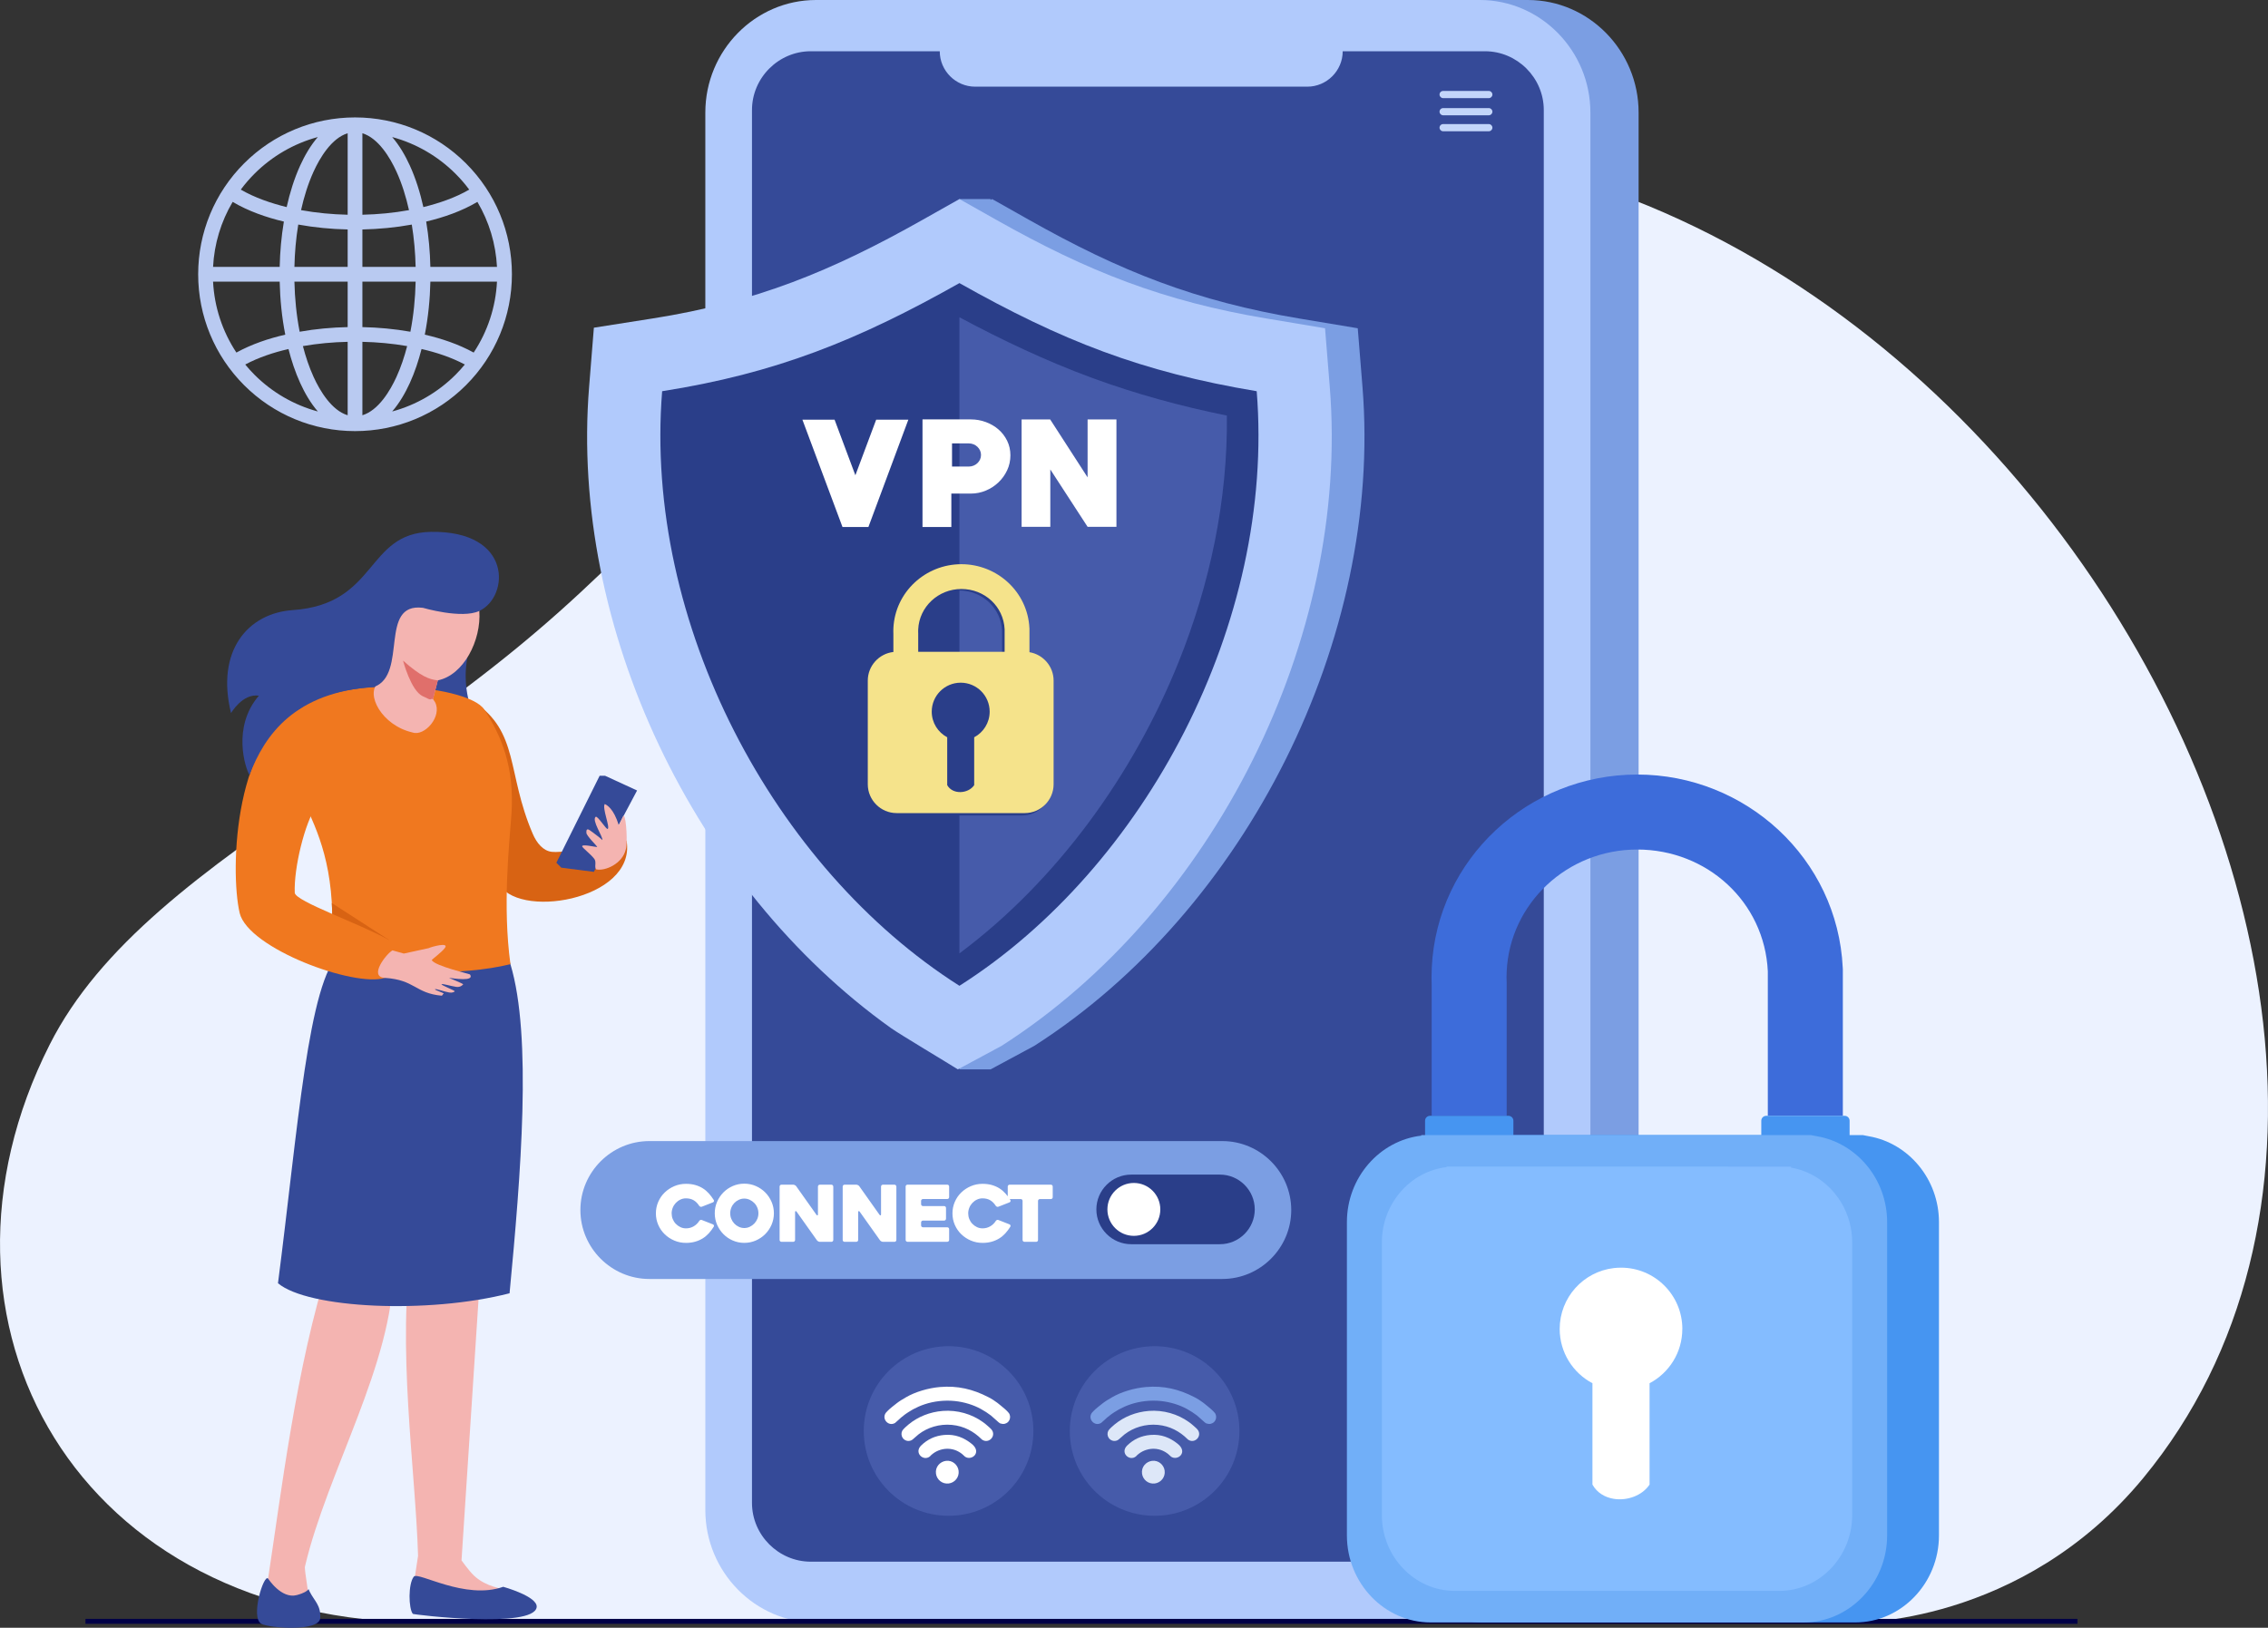 <?xml version="1.0" encoding="UTF-8"?><svg id="Layer_1" xmlns="http://www.w3.org/2000/svg" viewBox="0 0 1210.51 869.02"><rect x="0" y="0" width="1210.51" height="869.02" fill="#333333" stroke="none"/><defs><style>.cls-1{fill:#4695f1;}.cls-1,.cls-2,.cls-3,.cls-4,.cls-5,.cls-6,.cls-7,.cls-8,.cls-9,.cls-10,.cls-11,.cls-12,.cls-13,.cls-14,.cls-15,.cls-16,.cls-17,.cls-18,.cls-19{fill-rule:evenodd;}.cls-2{fill:#7b9ee3;}.cls-20,.cls-4{fill:#fff;}.cls-3{fill:#b9caf1;}.cls-5{fill:#b1cafc;}.cls-6{fill:#84bcff;}.cls-7{fill:#e06f6b;}.cls-8{fill:#f5e38b;}.cls-9{fill:#dde7f8;}.cls-10{fill:#71aff8;}.cls-21,.cls-18{fill:#f4b4b1;}.cls-11{fill:#465baa;}.cls-12{fill:#354a98;}.cls-13{fill:#f0781f;}.cls-14{fill:#3d6cda;}.cls-15{fill:#d86313;}.cls-16{fill:#c3d6fa;}.cls-17{fill:#2a3e89;}.cls-22{fill:#000046;}.cls-19{fill:#ecf2ff;}</style></defs><path class="cls-19" d="M569.51,105.14c-61.32,22.95-119.61,72.1-165.52,117.93-95.61,95.42-109.87,115.48-227.82,195.6-68.74,46.69-122.94,86.18-149.64,138.99-75.01,148.36,14.34,308.59,201.55,308.59H989.15s89.52,2.04,154.85-77.26C1365.42,520.24,998.18-55.34,569.51,105.14"/><path class="cls-3" d="M153.98,186.34c-7.88,1.79-15.92,4.46-23.1,8.27,1.57,1.9,3.22,3.73,4.96,5.47,9.39,9.4,21.05,16.15,33.81,19.6-3.91-4.51-7.01-9.91-9.42-15.2-2.64-5.81-4.68-11.95-6.26-18.15m94.13,8.27c-7.19-3.81-15.22-6.47-23.1-8.27-1.58,6.19-3.62,12.34-6.26,18.15-2.41,5.28-5.51,10.69-9.42,15.2,12.76-3.45,24.42-10.21,33.81-19.6,1.74-1.74,3.4-3.57,4.96-5.47Zm-22.13-84.04c8.31-2.05,17.05-5,24.47-9.33-2.22-3-4.67-5.83-7.31-8.46-9.4-9.4-21.05-16.15-33.81-19.6,3.91,4.51,7.01,9.91,9.42,15.2,3.21,7.05,5.54,14.62,7.23,22.2Zm-97.44-9.33c7.42,4.33,16.17,7.28,24.47,9.33,1.69-7.58,4.01-15.14,7.22-22.2,2.41-5.28,5.51-10.69,9.42-15.2-12.76,3.45-24.42,10.21-33.82,19.6-2.64,2.64-5.08,5.47-7.3,8.46Zm57.03,13.41v-43.5c-8.56,2.6-14.81,13.05-18.19,20.47-2.97,6.53-5.13,13.55-6.69,20.57,8.19,1.49,16.55,2.27,24.88,2.46Zm-23.89,70.13c1.45,5.61,3.3,11.18,5.7,16.45,3.38,7.43,9.63,17.88,18.19,20.47v-39.2c-7.99,.18-16.01,.91-23.89,2.28Zm31.75-2.28v39.2c8.56-2.6,14.81-13.04,18.19-20.47,2.4-5.27,4.25-10.84,5.7-16.45-7.88-1.37-15.9-2.1-23.89-2.28Zm0-111.35v43.5c8.32-.19,16.68-.97,24.87-2.46-1.56-7.01-3.71-14.04-6.69-20.57-3.38-7.43-9.63-17.87-18.19-20.47Zm61.38,36.64c-8.31,4.93-17.96,8.3-27.33,10.5,1.34,7.99,2.06,16.11,2.23,24.2h35.56c-.63-12.27-4.2-24.14-10.46-34.71Zm-61.38,34.71h28.42c-.17-7.56-.83-15.13-2.05-22.59-8.69,1.58-17.54,2.41-26.37,2.61v19.99Zm-36.28,0h28.42v-19.99c-8.83-.19-17.68-1.03-26.37-2.61-1.23,7.46-1.88,15.03-2.05,22.59Zm-43.42,0h35.56c.17-8.1,.89-16.21,2.23-24.2-9.37-2.21-19.02-5.58-27.33-10.51-6.26,10.57-9.83,22.44-10.46,34.71Zm35.56,7.86h-35.56c.69,13.54,4.97,26.56,12.45,37.87,8.07-4.44,17.16-7.52,26.09-9.55-1.83-9.31-2.77-18.84-2.98-28.32Zm10.66,26.75c8.45-1.5,17.05-2.29,25.62-2.47v-24.28h-28.42c.2,8.95,1.09,17.96,2.8,26.75Zm59.1,0c1.72-8.79,2.6-17.8,2.8-26.75h-28.42v24.28c8.57,.18,17.17,.98,25.62,2.47Zm46.23-26.75h-35.56c-.21,9.48-1.15,19.01-2.98,28.32,8.93,2.04,18.03,5.11,26.09,9.55,7.48-11.31,11.75-24.33,12.44-37.87ZM189.5,62.69c22.28,0,43.46,8.77,59.21,24.53,15.75,15.75,24.52,36.93,24.52,59.21s-8.77,43.46-24.52,59.21c-15.75,15.75-36.93,24.52-59.21,24.52s-43.46-8.77-59.21-24.52c-15.75-15.75-24.52-36.93-24.52-59.21s8.77-43.46,24.52-59.21c15.75-15.75,36.93-24.53,59.21-24.53Z"/><path class="cls-2" d="M461.24,0h354.29c32.48,0,59.05,27.04,59.05,60.08V806.16c0,33.05-26.57,60.09-59.05,60.09H461.24c-32.48,0-59.05-27.04-59.05-60.09V60.08c0-33.05,26.57-60.08,59.05-60.08"/><path class="cls-5" d="M435.51,0h354.29c32.48,0,59.05,27.04,59.05,60.08V806.16c0,33.05-26.57,60.09-59.05,60.09H435.51c-32.48,0-59.05-27.04-59.05-60.09V60.08c0-33.05,26.57-60.08,59.05-60.08"/><path class="cls-12" d="M432.73,27.36c-17.2,0-31.37,14.18-31.37,31.37V802.36c0,17.2,14.18,31.38,31.37,31.38h359.86c17.2,0,31.38-14.17,31.38-31.38V58.73c0-17.2-14.17-31.37-31.38-31.37h-75.94c0,10.4-8.51,18.91-18.91,18.91h-177.25c-10.4,0-18.91-8.51-18.91-18.91h-68.85Z"/><path class="cls-11" d="M506.29,718.7c25,0,45.27,20.27,45.27,45.27s-20.27,45.27-45.27,45.27-45.27-20.27-45.27-45.27,20.27-45.27,45.27-45.27"/><path class="cls-16" d="M794.63,48.55h-24.38c-1.06,0-1.92,.86-1.92,1.92h0c0,1.06,.86,1.92,1.92,1.92h24.38c1.06,0,1.92-.86,1.92-1.92h0c0-1.06-.86-1.92-1.92-1.92"/><path class="cls-16" d="M794.63,57.71h-24.38c-1.06,0-1.92,.86-1.92,1.92h0c0,1.06,.86,1.92,1.92,1.92h24.38c1.06,0,1.92-.86,1.92-1.92h0c0-1.06-.86-1.92-1.92-1.92"/><path class="cls-16" d="M794.63,66.24h-24.38c-1.06,0-1.92,.86-1.92,1.92h0c0,1.06,.86,1.92,1.92,1.92h24.38c1.06,0,1.92-.86,1.92-1.92h0c0-1.06-.86-1.92-1.92-1.92"/><rect class="cls-22" x="45.62" y="864.28" width="1063.2" height="2.61"/><path class="cls-1" d="M958.89,605.99h-172.63v.3c-22.26,2.6-39.71,22.37-39.71,46.17v167.26c0,25.56,20.12,46.46,44.71,46.46h198.93c24.59,0,44.7-20.91,44.7-46.46v-167.26c0-22.99-16.29-42.22-37.47-45.85l-3.14-.61h-35.38Z"/><path class="cls-14" d="M804.17,595.71v-70.83c-.05-1.03-.08-2.06-.08-3.11s.03-2.08,.08-3.1v-.11h0c1.72-36.19,32.24-65.02,69.65-65.02s67.97,28.05,69.73,65.02v77.16h40.04v-78.11l-.05-.95c-2.77-58.31-51.75-103.16-109.72-103.16s-106.88,44.91-109.64,103.16v.17c-.08,1.65-.12,3.3-.12,4.95,0,1.31,.03,2.62,.08,3.93v70.01h40.04Z"/><path class="cls-1" d="M763.22,595.71h41.92c1.44,0,2.61,1.18,2.61,2.61v10.01c0,1.44-1.18,2.61-2.61,2.61h-41.92c-1.44,0-2.61-1.18-2.61-2.61v-10.01c0-1.44,1.18-2.61,2.61-2.61"/><path class="cls-1" d="M942.67,595.71h41.92c1.44,0,2.61,1.18,2.61,2.61v10.01c0,1.44-1.18,2.61-2.61,2.61h-41.92c-1.44,0-2.61-1.18-2.61-2.61v-10.01c0-1.44,1.18-2.61,2.61-2.61"/><path class="cls-10" d="M931.23,605.99h-172.63v.3c-22.26,2.6-39.71,22.37-39.71,46.17v167.26c0,25.56,20.12,46.46,44.71,46.46h198.93c24.59,0,44.7-20.91,44.7-46.46v-167.26c0-22.99-16.29-42.22-37.47-45.85l-3.23-.61h-35.29Z"/><path class="cls-6" d="M922.41,622.83h-150.29v.26c-19.38,2.26-34.57,19.47-34.57,40.19v145.61c0,22.25,17.51,40.45,38.92,40.45h173.18c21.41,0,38.92-18.2,38.92-40.45v-145.61c0-20.02-14.18-36.76-32.62-39.91v-.53h-33.54Z"/><path class="cls-4" d="M897.93,709.5c0-18.08-14.65-32.73-32.73-32.73-1.29,0-2.57,.08-3.83,.22-16.28,1.89-28.91,15.72-28.91,32.51,0,12.57,7.09,23.48,17.48,28.97v54.1c2.46,4.42,6.74,6.87,11.42,7.62,7.11,1.13,15.13-1.69,19.07-7.62v-54.1c10.4-5.48,17.48-16.4,17.48-28.97"/><path class="cls-2" d="M512.08,560.76c-8.16-4.97-16.64-10.16-19.08-11.9-105.08-75.04-171.48-213.75-161.13-342.24l2.55-31.67,31.39-4.94c55.07-8.67,95.53-25.29,143.91-52.57l2.36-1.33v-9.84h16.62v.47l.84-.47,19.81,11.17c48.64,27.43,88.99,43.41,144.28,52.63l31.05,5.18,2.53,31.37c10.8,134.14-62.03,279.4-175.2,351.75l-23.3,12.54h-16.62v-10.15Z"/><path class="cls-5" d="M511.24,570.91c-4.76-3.05-31.08-18.75-35.69-22.05-105.08-75.04-171.48-213.75-161.13-342.24l2.55-31.67,31.39-4.94c55.07-8.67,95.53-25.29,143.91-52.57l19.81-11.17,19.81,11.17c48.64,27.43,88.99,43.41,144.28,52.63l31.05,5.18,2.53,31.37c10.8,134.14-62.03,279.4-175.2,351.75l-23.3,12.54Z"/><path class="cls-17" d="M512.08,151.14c-54.4,30.68-98.13,48.2-158.67,57.72-9.96,123.66,59.66,254.56,158.67,317.43,99.01-62.88,168.63-193.77,158.67-317.43-61.67-10.28-104.27-27.05-158.67-57.72"/><path class="cls-11" d="M512.08,508.99c52.23-38.96,92.98-95.78,117.05-155.71,16.68-41.54,26.22-86.53,25.69-131.41-24.49-4.97-48.56-11.51-72.06-20.16-24.37-8.98-47.81-20.08-70.68-32.33V508.99Z"/><path class="cls-17" d="M475.47,349.35c-7.66,.86-13.66,7.4-13.66,15.28v55.35c0,8.46,6.92,15.38,15.38,15.38h68.42c8.46,0,15.38-6.92,15.38-15.38v-55.35c0-7.61-5.6-13.97-12.89-15.17v-13.01l-.02-.31c-.92-19.3-17.13-34.14-36.31-34.14s-35.37,14.86-36.28,34.14v.05c-.03,.55-.04,1.09-.04,1.64,0,.43,0,.87,.02,1.3v10.22Zm59.38-.1h-46.13v-10.4c-.02-.34-.03-.68-.03-1.03s0-.69,.03-1.03v-.04h0c.57-11.98,10.67-21.52,23.05-21.52s22.5,9.28,23.08,21.52v12.49Z"/><path class="cls-8" d="M512.76,364.47c-8.54,0-15.46,6.92-15.46,15.46,0,5.94,3.35,11.09,8.26,13.68v25.55c2.92,5.25,11.31,4.64,14.4,0v-25.55c4.91-2.59,8.26-7.74,8.26-13.68,0-8.54-6.92-15.46-15.46-15.46m36.7-16.28v-12.53l-.02-.31c-.92-19.3-17.13-34.14-36.31-34.14s-35.37,14.86-36.29,34.14v.05c-.03,.55-.04,1.09-.04,1.64,0,.43,0,.87,.03,1.3v9.74c-7.66,.86-13.66,7.4-13.66,15.28v55.35c0,8.46,6.92,15.38,15.38,15.38h68.42c8.46,0,15.38-6.92,15.38-15.38v-55.35c0-7.61-5.6-13.97-12.89-15.17Zm-59.38-.2v-9.92c-.02-.34-.03-.68-.03-1.03s0-.69,.03-1.03v-.04h0c.57-11.98,10.67-21.52,23.05-21.52s22.5,9.28,23.08,21.52v12.01h-46.13Z"/><path class="cls-20" d="M580.5,281.27l-19.91-30.64v30.64h-15.32v-57.35h15.24l19.98,30.93v-30.93h15.39v57.35h-15.39Zm-63.42-44.55h-8.95v12.36h8.95c.89,0,1.73-.16,2.52-.48,.79-.32,1.48-.75,2.07-1.32,.59-.57,1.06-1.22,1.41-1.95,.35-.74,.52-1.54,.52-2.43s-.17-1.69-.52-2.43c-.35-.73-.81-1.38-1.41-1.95-.59-.57-1.28-1-2.07-1.32-.79-.32-1.63-.48-2.52-.48Zm1.11,26.79h-10.43v17.83h-15.39v-57.43h25.83c2.76,0,5.41,.47,7.96,1.41,2.54,.94,4.79,2.24,6.73,3.92,1.95,1.68,3.5,3.7,4.66,6.07,1.16,2.37,1.74,4.96,1.74,7.77s-.58,5.53-1.74,7.99c-1.16,2.47-2.71,4.63-4.66,6.48-1.95,1.85-4.19,3.31-6.73,4.37-2.54,1.06-5.19,1.59-7.96,1.59Zm-54.69,17.83h-13.84l-21.39-57.28h17.17l11.1,29.67,11.1-29.67h17.17l-21.31,57.28Z"/><path class="cls-2" d="M346.59,609.19h305.78c20.25,0,36.81,16.56,36.81,36.81h0c0,20.25-16.56,36.81-36.81,36.81H346.59c-20.25,0-36.81-16.56-36.81-36.81h0c0-20.25,16.56-36.81,36.81-36.81"/><path class="cls-17" d="M603.75,627.09h47.38c10.22,0,18.58,8.36,18.58,18.58h0c0,10.22-8.36,18.58-18.58,18.58h-47.38c-10.22,0-18.58-8.36-18.58-18.58h0c0-10.22,8.36-18.58,18.58-18.58"/><path class="cls-20" d="M560.87,640.14h-5.84c-.28,0-.51,.1-.71,.29-.19,.19-.29,.43-.29,.71v20.84c0,.28-.09,.51-.27,.71-.18,.19-.42,.29-.73,.29h-6.25c-.28,0-.51-.1-.71-.29-.19-.19-.29-.43-.29-.71v-20.84c0-.28-.09-.51-.27-.71-.18-.19-.42-.29-.73-.29h-5.92c-.28,0-.51-.1-.71-.29-.19-.19-.29-.43-.29-.71v-5.67c0-.28,.1-.51,.29-.71,.19-.19,.43-.29,.71-.29h22.01c.31,0,.55,.1,.73,.29,.18,.19,.27,.43,.27,.71v5.67c0,.28-.09,.51-.27,.71-.18,.19-.42,.29-.73,.29m-21.62,14.76c-.81,1.3-1.7,2.49-2.67,3.55-.97,1.06-2.06,1.97-3.27,2.72-1.21,.74-2.55,1.33-4.02,1.74-1.47,.42-3.1,.63-4.88,.63-2.22,0-4.31-.42-6.25-1.25-1.95-.83-3.65-1.96-5.11-3.38-1.46-1.42-2.61-3.08-3.44-5-.83-1.92-1.25-3.96-1.25-6.13s.42-4.21,1.25-6.13c.83-1.92,1.98-3.59,3.44-5,1.46-1.42,3.16-2.54,5.11-3.38,1.95-.83,4.03-1.25,6.25-1.25,1.83,0,3.49,.21,4.96,.63,1.47,.42,2.81,1,4,1.75,1.2,.75,2.27,1.66,3.23,2.73,.96,1.07,1.84,2.24,2.65,3.52,.14,.22,.17,.46,.08,.71-.08,.25-.25,.43-.5,.54l-5.92,2.33c-.28,.11-.56,.11-.83,0-.28-.11-.49-.28-.63-.5-.81-1.28-1.78-2.26-2.92-2.94-1.14-.68-2.52-1.02-4.13-1.02-1.06,0-2.05,.22-2.98,.67-.93,.44-1.74,1.04-2.44,1.78-.69,.74-1.24,1.59-1.63,2.57-.39,.97-.58,1.98-.58,3.01s.19,2.07,.58,3.03c.39,.96,.93,1.81,1.63,2.53,.69,.72,1.51,1.31,2.44,1.76,.93,.44,1.92,.67,2.98,.67,1.53,0,2.91-.37,4.15-1.1,1.24-.74,2.22-1.69,2.94-2.86,.14-.22,.34-.39,.6-.5,.26-.11,.53-.11,.81,0l5.92,2.33c.25,.11,.42,.28,.5,.52,.08,.24,.06,.48-.08,.73Zm-47.63-13.76v1.75c0,.28,.1,.51,.29,.71,.19,.19,.43,.29,.71,.29h11.3c.28,0,.51,.1,.71,.29,.19,.19,.29,.43,.29,.71v5.75c0,.28-.1,.51-.29,.71-.19,.19-.43,.29-.71,.29h-11.3c-.28,0-.51,.1-.71,.29-.19,.19-.29,.43-.29,.71v1.58c0,.28,.1,.51,.29,.71,.19,.19,.43,.29,.71,.29h12.97c.28,0,.51,.1,.71,.29,.19,.19,.29,.43,.29,.71v5.75c0,.28-.1,.51-.29,.71-.19,.19-.43,.29-.71,.29h-21.22c-.28,0-.51-.1-.71-.29-.19-.19-.29-.43-.29-.71v-28.51c0-.28,.1-.51,.29-.71,.19-.19,.43-.29,.71-.29h21.22c.28,0,.51,.1,.71,.29,.19,.19,.29,.43,.29,.71v5.67c0,.28-.1,.51-.29,.71-.19,.19-.43,.29-.71,.29h-12.97c-.28,0-.51,.1-.71,.29-.19,.19-.29,.43-.29,.71Zm-13.2-7.67v28.51c0,.28-.1,.51-.29,.71-.19,.19-.43,.29-.71,.29h-6.16c-.28,0-.57-.08-.88-.25-.31-.17-.53-.36-.7-.58l-10.86-15.3c-.17-.22-.34-.31-.52-.27-.18,.04-.27,.2-.27,.48v14.92c0,.28-.1,.51-.29,.71-.19,.19-.44,.29-.72,.29h-6.24c-.28,0-.52-.1-.72-.29-.19-.19-.29-.43-.29-.71v-28.51c0-.28,.1-.51,.29-.71,.19-.19,.43-.29,.71-.29h6.25c.28,0,.57,.08,.88,.23,.31,.15,.54,.34,.71,.56l10.84,15.3c.17,.22,.34,.32,.52,.29,.18-.03,.27-.18,.27-.46v-14.92c0-.28,.1-.51,.29-.71,.19-.19,.43-.29,.71-.29h6.17c.28,0,.51,.1,.71,.29,.19,.19,.29,.43,.29,.71Zm-33.67,0v28.51c0,.28-.1,.51-.29,.71-.19,.19-.43,.29-.71,.29h-6.16c-.28,0-.57-.08-.88-.25-.31-.17-.53-.36-.7-.58l-10.86-15.3c-.17-.22-.34-.31-.52-.27-.18,.04-.27,.2-.27,.48v14.92c0,.28-.1,.51-.29,.71-.19,.19-.44,.29-.72,.29h-6.24c-.28,0-.52-.1-.72-.29-.19-.19-.29-.43-.29-.71v-28.51c0-.28,.1-.51,.29-.71s.43-.29,.71-.29h6.25c.28,0,.57,.08,.88,.23s.54,.34,.71,.56l10.84,15.3c.17,.22,.34,.32,.52,.29,.18-.03,.27-.18,.27-.46v-14.92c0-.28,.1-.51,.29-.71,.19-.19,.43-.29,.71-.29h6.17c.28,0,.51,.1,.71,.29,.19,.19,.29,.43,.29,.71Zm-55.01,14.26c0,1.06,.19,2.06,.58,3,.39,.95,.92,1.78,1.6,2.5,.68,.72,1.48,1.3,2.4,1.73,.92,.43,1.89,.65,2.92,.65s2-.22,2.92-.65c.92-.43,1.72-1.01,2.42-1.73,.69-.72,1.24-1.56,1.63-2.5,.39-.94,.58-1.95,.58-3s-.19-2.02-.58-2.98c-.39-.96-.93-1.79-1.63-2.5-.69-.71-1.5-1.28-2.42-1.71-.92-.43-1.89-.65-2.92-.65s-2,.22-2.92,.65c-.92,.43-1.72,1-2.4,1.71-.68,.71-1.22,1.54-1.6,2.5-.39,.96-.58,1.95-.58,2.98Zm-8.25,0c0-2.17,.42-4.21,1.25-6.13,.83-1.92,1.96-3.59,3.38-5.02,1.42-1.43,3.09-2.56,5-3.4,1.92-.83,3.96-1.25,6.13-1.25s4.21,.42,6.13,1.25c1.92,.83,3.59,1.97,5.02,3.4,1.43,1.43,2.56,3.11,3.4,5.02,.83,1.92,1.25,3.96,1.25,6.13s-.42,4.21-1.25,6.13c-.83,1.92-1.97,3.59-3.4,5.02-1.43,1.43-3.11,2.56-5.02,3.4-1.92,.83-3.96,1.25-6.13,1.25s-4.21-.42-6.13-1.25c-1.92-.83-3.59-1.97-5-3.4-1.42-1.43-2.54-3.11-3.38-5.02-.83-1.92-1.25-3.96-1.25-6.13Zm-.53,7.17c-.81,1.3-1.7,2.49-2.67,3.55-.97,1.06-2.06,1.97-3.27,2.72-1.21,.74-2.55,1.33-4.02,1.74-1.47,.42-3.1,.63-4.88,.63-2.22,0-4.31-.42-6.25-1.25-1.95-.83-3.65-1.96-5.11-3.38-1.46-1.42-2.61-3.08-3.44-5-.83-1.92-1.25-3.96-1.25-6.13s.42-4.21,1.25-6.13c.83-1.92,1.98-3.59,3.44-5,1.46-1.42,3.16-2.54,5.11-3.38,1.95-.83,4.03-1.25,6.25-1.25,1.83,0,3.49,.21,4.96,.63,1.47,.42,2.81,1,4,1.75,1.2,.75,2.27,1.66,3.23,2.73,.96,1.07,1.84,2.24,2.65,3.52,.14,.22,.17,.46,.08,.71-.08,.25-.25,.43-.5,.54l-5.92,2.33c-.28,.11-.56,.11-.83,0-.28-.11-.49-.28-.63-.5-.81-1.28-1.78-2.26-2.92-2.94s-2.52-1.02-4.13-1.02c-1.06,0-2.05,.22-2.98,.67-.93,.44-1.74,1.04-2.44,1.78-.69,.74-1.24,1.59-1.63,2.57-.39,.97-.58,1.98-.58,3.01s.19,2.07,.58,3.03c.39,.96,.93,1.81,1.63,2.53,.69,.72,1.51,1.31,2.44,1.76,.93,.44,1.92,.67,2.98,.67,1.53,0,2.91-.37,4.15-1.1,1.24-.74,2.22-1.69,2.94-2.86,.14-.22,.34-.39,.6-.5,.26-.11,.53-.11,.81,0l5.92,2.33c.25,.11,.42,.28,.5,.52,.08,.24,.06,.48-.08,.73Z"/><path class="cls-4" d="M605.18,631.55c7.8,0,14.12,6.32,14.12,14.12s-6.32,14.12-14.12,14.12-14.12-6.32-14.12-14.12,6.32-14.12,14.12-14.12"/><path class="cls-12" d="M254.68,325.41s.34,7.51-3.53,19.25c-3.87,11.73-3.11,22.89,.22,34.22,3.33,11.33-6.49,30.98-8.89,31.78-2.4,.8-33.33,6.4-39.73,5.87-6.4-.53-36-35.2-36-35.2l3.2-30.4,84.73-25.51Z"/><path class="cls-21" d="M234.54,446.29l24.04,198.89-12.25,187.86c.41,.56,.82,1.11,1.22,1.65,.31,.43,.63,.84,.94,1.25,.75,.99,1.49,1.93,2.24,2.8,.33,.4,.67,.79,1.01,1.16,5.52,6.08,12.65,7.55,18.49,8.98,4.52,1.1,8.01,1.65,11.08,7.69,.1,.19,.17,.38,.23,.57,.65,2.16-1.01,4.46-3.39,4.4l-53.6-1.68c-2.64-.06-4.75-2.08-5.02-4.6-.04-.36-.05-.72,0-1.09l3.58-23.4s0-.04,.02-.1c-1.3-45.68-11.63-112.62-3.16-165.97,0,0-50.63-100.09-50.42-102.52,.2-2.42,65-115.91,65-115.91"/><path class="cls-21" d="M200.62,625.07c-2.33,20.1,11.7,32.03,9.37,52.14-.03,50.34-35.3,108.33-47.23,159.16-.4,1.68,2.61,17.67,2.27,19.34-5.3,5.66-20.4,13.66-22.01-12.47,6.75-43.89,15.15-114.82,32.53-168.21l-10.98-53.23,36.05,3.27Z"/><path class="cls-12" d="M272.46,514.85c11.59,38.49,5.53,112.37-.49,175.6-43.53,11.18-107.6,8.15-123.6-5.37,10.68-82.46,16.11-161.7,33.17-176.29,35.95-84,85.65-15.27,90.92,6.07"/><path class="cls-15" d="M265.06,407.95s-10.97,35.1,.71,62.81c8.7,20.65,73.64,10.1,68.71-21.66-.44-2.82-29.83,6.83-39.96,5.67-4.54-.52-7.97-4.46-10.22-9.72-14.01-32.7-6.98-54.22-31.69-70.64-2.81-1.81,4.22,21.16,12.45,33.54"/><path class="cls-13" d="M154.52,384.18c-10.24,41.77,30.77,47.01,21.48,131.34,30.72,4.27,70.03,5.74,96.44-.77-4.22-31.03-.72-62.69,.5-79.63,1.85-25.49-5.34-42.22-14.44-56.29-9.03-13.99-86.68-20.45-103.98,5.35"/><path class="cls-15" d="M177.1,482.12c.3,5.22,.37,10.86,.13,16.98l7.96,3.55,22.58-.75-30.66-19.78h0Z"/><path class="cls-18" d="M233.68,363.24l-2.58,9.98,1.1,1.63c3.97,7.64-5.62,18.39-11.96,16.21-16.52-3.73-25.32-20.58-18.4-26.47l2.79-1.78,4.38-13.93c-.83-.28-5.98-5.46-7.65-6.53-1.66-1.07-3.36-5.32-2.51-9.08,.85-3.76,6.24-.96,6.24-.96-4.3-11.42-10-21.36,2.57-27.08,12.56-5.72,37.35-4.2,37.35-4.2l15.44-.96c-3.14,4.36-5.42,14.94-4.62,26.07,1.13,15.82-8.43,34.33-22.16,37.09"/><path class="cls-7" d="M215.11,352.69s4.17,15.88,10.37,18.93c6.2,3.06,3.11,1.21,5.63,1.6l2.58-9.98c-4.71-.53-9.02-2.11-18.57-10.55"/><path class="cls-13" d="M163.47,377.23c-38.12,11.82-40.98,86.94-35.55,110.23,4.62,18.91,61.11,39.75,77.47,34.62,7.89-2.47,13.12-11.69,2.37-20.17-16.02-8.94-49.91-20.61-50.44-25.25-.54-13.07,5.24-37.29,11.82-46.95,9.51-13.95,16.02-53.87-5.67-52.48"/><path class="cls-18" d="M209.49,507.38l6.05,1.7,13.27-2.89c1.46-.73,11.09-3.4,8.64-.09-1.72,2.33-7.16,6.26-7.02,6.51,1.92,3.19,20.23,7.33,20.42,7.62,2.68,4.02-9.09,2.07-11.1,1.82-.53-.06,7.8,3.15,7.45,3.51-.43,.43-1.54,1.62-3.75,1.3-2.71-.39-7.25-1.82-7.77-1.41-.54,.43,7.56,3.48,7.03,3.84-.41,.28-1.23,.87-2.93,.58-2.8-.48-6.91-2.06-7.58-1.76-.69,.31,5.24,2.15,4.59,2.38-.51,.18-.61,1.12-1.13,1.07-14.06-1.27-14.12-8.46-30.26-9.49-8.97-.57,1.08-13.18,4.09-14.68"/><path class="cls-12" d="M225.69,324.49s20.8,6.1,30.16,1.67c16.16-7.68,17.8-42.97-25.93-42.21-34.79,.61-28.26,38.62-73.64,41.76-24.06,1.66-41.12,21.78-32.98,54.97,.06,.08,6-10.57,14.88-9.28-14.48,16.73-7.2,38.92-5.02,42.32,8.21-21.51,24.17-44.15,66.64-47.05,17.98-6.8,2.16-45.1,25.89-42.18"/><path class="cls-12" d="M268.6,847.15s18.66,5.17,17.83,10.92c-1.69,11.62-65.76,3.95-66.1,3.52-2.27-2.82-2.54-15.94,.52-19.85,2.27-2.91,27.34,12.66,47.76,5.4"/><path class="cls-12" d="M170.91,863.84c-.41,7.46-27.35,5.32-31.41,3.08-6.03-3.33,1.32-26.79,3.59-24.18,0,0,7.03,11.06,15.34,8.83,8.31-2.23,5.39-4.7,6.82-1.9,2.66,5.24,6.04,7.3,5.67,14.18"/><polygon class="cls-12" points="320.04 414.17 322.91 414.14 340.03 422.02 316.97 465.47 299.58 463.23 296.96 460.59 320.04 414.17"/><path class="cls-18" d="M318.2,464.13c-1.14-1.19,.33-3.88-1.02-5.63-2-2.6-6.39-5.91-6.47-6.65-.16-1.36,7.17,.39,7.96,.36,.69-.02-5.87-6.03-5.69-7.68-.06-1.12,.04-2.48,1.81-1.28,2.16,1.46,6.31,4.75,6.72,5.23,.29-1.9-5.76-10.49-3.61-12.38,.99-.88,5.73,7.01,6.47,6.44,1.31-1.01-3.07-11.2-1.59-13.29,1.14,.52,4.71,2.38,7.46,11.22,.13,.43,2.38-5.39,2.69-5.07,1.47,1.53,2.03,15.32,1.12,17.94-1.77,7.84-11.12,11.85-15.84,10.79"/><path class="cls-4" d="M503.14,753.26c-6.82,.51-13.28,3.15-18.16,7.18-.88,.72-2.96,2.51-3.44,3.45-.6,1.19-.48,2.63,.19,3.67,.99,1.55,2.99,2.22,4.81,1.33,.64-.31,2.5-2.18,3.75-3.15,4.73-3.65,11.09-5.66,17.76-5.03,6.46,.61,11.64,3.52,15.59,7.4,.46,.45,.65,.65,1.37,.93,3.25,1.26,6.42-2.43,4.47-5.47-.46-.72-1.62-1.7-2.3-2.3-.85-.76-1.57-1.35-2.54-2.05-6.02-4.32-13.6-6.56-21.5-5.97"/><path class="cls-4" d="M504.08,766.07c-5.09,.44-9.08,2.39-12.43,5.64-3.96,3.85,1.17,8.64,4.65,5.85,.24-.19,.52-.56,.74-.76,.22-.21,.54-.46,.82-.68,2.18-1.7,5.62-3.05,9.35-2.57,1.68,.21,3.22,.76,4.51,1.5,.64,.37,1.31,.8,1.79,1.21l1.57,1.43c3.51,2.4,9.21-2.3,3.56-6.85-4.12-3.32-8.82-5.25-14.55-4.76"/><path class="cls-4" d="M504.8,779.92c-3.08,.44-5.75,3.22-5.23,6.88,.44,3.09,3.28,5.65,6.85,5.18,3.14-.41,5.69-3.32,5.21-6.86-.41-3.06-3.29-5.71-6.83-5.2"/><path class="cls-4" d="M482.02,755.98c.06-.21-.04-.03,.18-.21,1.07-.92,3.99-2.76,5.13-3.37,2.01-1.07,3.96-1.96,6.27-2.72,4.82-1.6,10.53-2.28,16.02-1.71,5.07,.53,10.02,2.1,13.87,4.22,2.12,1.16,3.7,2.23,5.45,3.54l4.18,3.71c.15,.12,.49,.27,.65,.45,1.36,.34,1.94,.57,3.33-.08,1.85-.87,2.64-3.36,1.46-5.3-.25-.41-1.57-1.72-1.95-2.04-3.18-2.66-5.08-4.5-9.17-6.61-8.16-4.2-16.3-6.19-25.83-5.36-6.08,.53-13.04,2.53-18.15,5.53-1.72,1.01-3.37,1.97-4.8,3.09-1.31,1.02-3.74,2.91-4.79,4l-.97,1.02c-2.58,3.22,1.22,7.68,4.83,5.53l2.06-1.83c.5-.52,1.66-1.55,2.24-1.85"/><path class="cls-11" d="M616.26,718.7c25,0,45.27,20.27,45.27,45.27s-20.27,45.27-45.27,45.27-45.27-20.27-45.27-45.27,20.27-45.27,45.27-45.27"/><path class="cls-9" d="M613.11,753.26c-6.82,.51-13.28,3.15-18.16,7.18-.88,.72-2.96,2.51-3.44,3.45-.6,1.19-.48,2.63,.19,3.67,.99,1.55,2.99,2.22,4.81,1.33,.64-.31,2.5-2.18,3.75-3.15,4.73-3.65,11.09-5.66,17.76-5.03,6.46,.61,11.65,3.52,15.59,7.4,.45,.45,.65,.65,1.36,.93,3.25,1.26,6.42-2.43,4.47-5.47-.46-.72-1.62-1.7-2.3-2.3-.85-.76-1.57-1.35-2.54-2.05-6.02-4.32-13.6-6.56-21.5-5.97"/><path class="cls-9" d="M614.05,766.07c-5.09,.44-9.08,2.39-12.43,5.64-3.96,3.85,1.17,8.64,4.65,5.85,.24-.19,.52-.56,.74-.76,.22-.21,.54-.46,.82-.68,2.18-1.7,5.62-3.05,9.35-2.57,1.68,.21,3.22,.76,4.51,1.5,.64,.37,1.31,.8,1.79,1.21l1.57,1.43c3.51,2.4,9.21-2.3,3.56-6.85-4.12-3.32-8.82-5.25-14.55-4.76"/><path class="cls-9" d="M614.78,779.92c-3.08,.44-5.75,3.22-5.23,6.88,.44,3.09,3.28,5.65,6.85,5.18,3.14-.41,5.69-3.32,5.21-6.86-.41-3.06-3.29-5.71-6.83-5.2"/><path class="cls-2" d="M592,755.98c.06-.21-.04-.03,.18-.21,1.07-.92,3.99-2.76,5.13-3.37,2.01-1.07,3.96-1.96,6.27-2.72,4.82-1.6,10.53-2.28,16.02-1.71,5.07,.53,10.02,2.1,13.87,4.22,2.12,1.16,3.7,2.23,5.45,3.54l4.18,3.71c.15,.12,.49,.27,.65,.45,1.36,.34,1.94,.57,3.33-.08,1.85-.87,2.64-3.36,1.46-5.3-.25-.41-1.57-1.72-1.96-2.04-3.18-2.66-5.08-4.5-9.17-6.61-8.16-4.2-16.3-6.19-25.83-5.36-6.08,.53-13.04,2.53-18.15,5.53-1.72,1.01-3.37,1.97-4.8,3.09-1.31,1.02-3.74,2.91-4.79,4l-.97,1.02c-2.58,3.22,1.22,7.68,4.83,5.53l2.06-1.83c.5-.52,1.66-1.55,2.24-1.85"/></svg>
